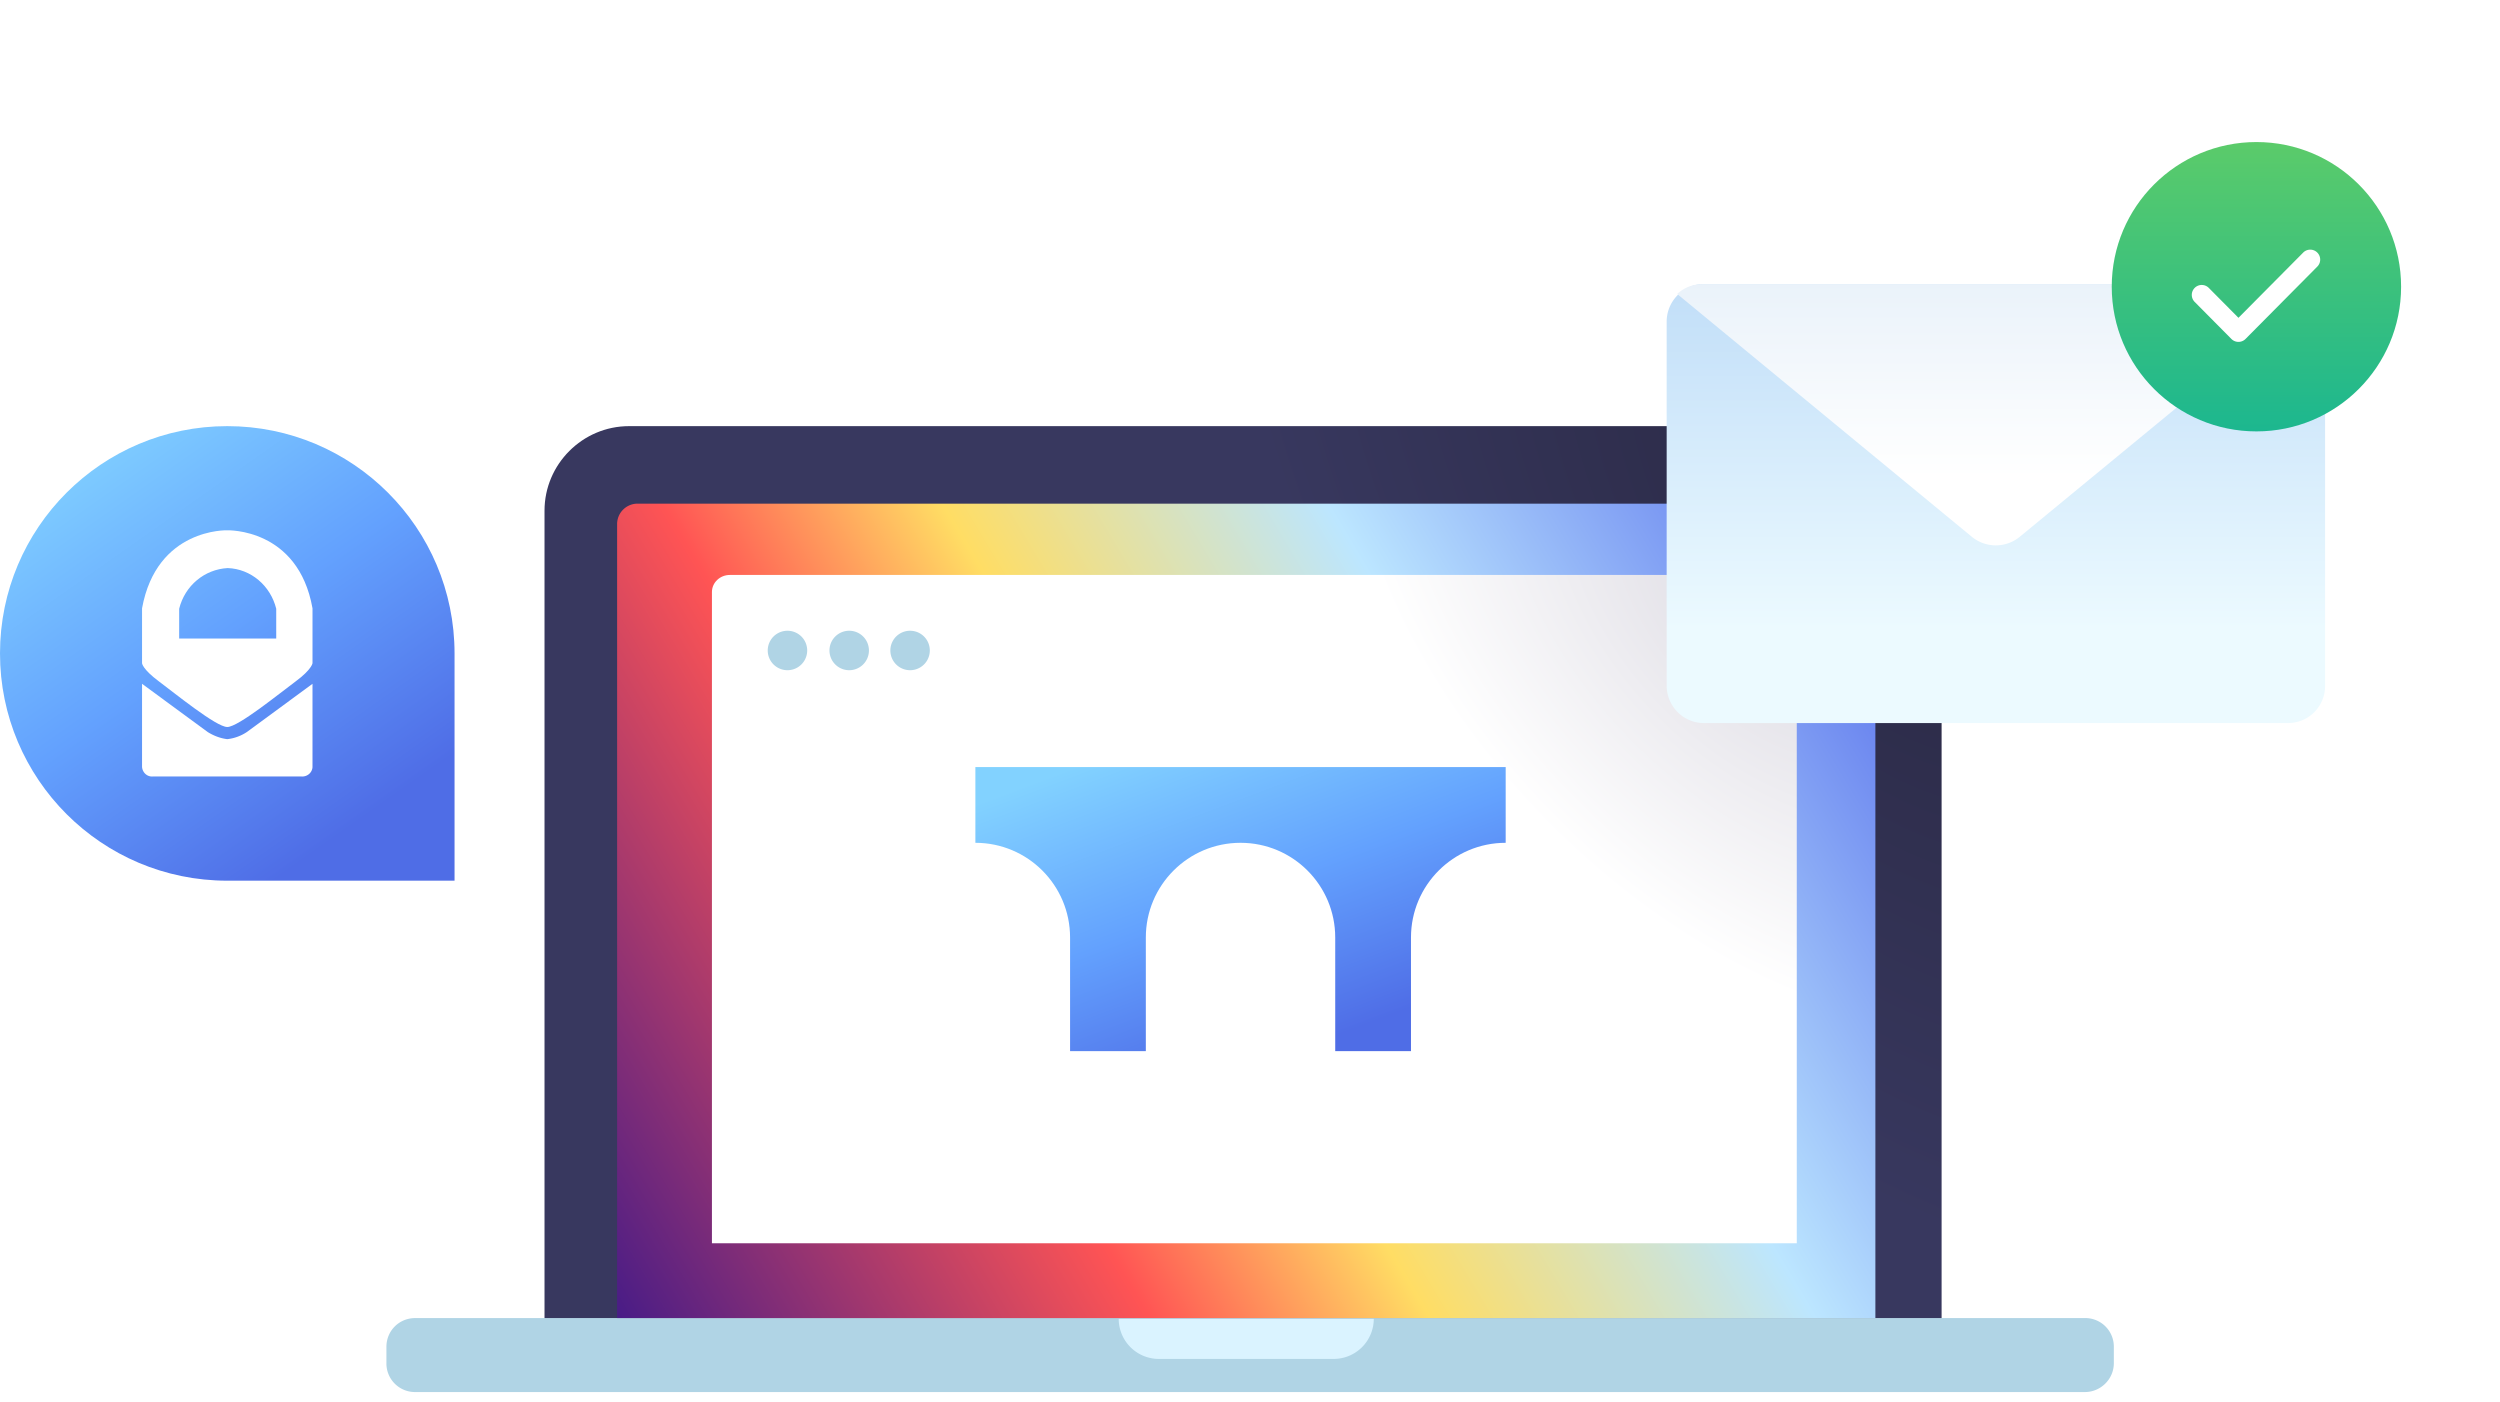 <?xml version="1.0" encoding="UTF-8" standalone="no"?>
<svg
   width="264"
   height="148"
   fill="none"
   viewBox="0 0 264 148"
   version="1.1"
   id="svg90"
   sodipodi:docname="img-welcome.svg"
   inkscape:version="1.1.1 (3bf5ae0d25, 2021-09-20)"
   xmlns:inkscape="http://www.inkscape.org/namespaces/inkscape"
   xmlns:sodipodi="http://sodipodi.sourceforge.net/DTD/sodipodi-0.dtd"
   xmlns="http://www.w3.org/2000/svg"
   xmlns:svg="http://www.w3.org/2000/svg">
  <sodipodi:namedview
     id="namedview92"
     pagecolor="#505050"
     bordercolor="#ffffff"
     borderopacity="1"
     inkscape:pageshadow="0"
     inkscape:pageopacity="0"
     inkscape:pagecheckerboard="1"
     showgrid="false"
     inkscape:snap-page="true"
     inkscape:zoom="4.3513514"
     inkscape:cx="132.02795"
     inkscape:cy="74.114907"
     inkscape:window-width="2556"
     inkscape:window-height="1404"
     inkscape:window-x="0"
     inkscape:window-y="16"
     inkscape:window-maximized="1"
     inkscape:current-layer="svg90" />
  <rect
     style="fill:#ffffff;stroke-width:1.89;stroke-linecap:round;stroke-linejoin:round;fill-opacity:1"
     id="rect931"
     width="264"
     height="148"
     x="0"
     y="0" />
  <path
     fill="#B0D4E5"
     d="M220.171 147.001H43.856a3.018 3.018 0 01-3.051-3.051v-1.712c0-1.711 1.34-3.05 3.05-3.05h176.316a3.017 3.017 0 013.05 3.05v1.712c0 1.711-1.413 3.051-3.05 3.051z"
     id="path2" />
  <path
     fill="#DAF3FF"
     d="M140.83 143.503h-18.454a4.24 4.24 0 01-4.241-4.241h26.936a4.24 4.24 0 01-4.241 4.241z"
     id="path4" />
  <path
     fill="url(#paint0_radial_6541_18774)"
     d="M205.034 139.187H57.501V53.929c0-4.91 4.018-8.929 8.93-8.929h129.673c4.912 0 8.93 4.018 8.93 8.93v85.257z"
     id="path6" />
  <path
     fill="url(#paint1_linear_6541_18774)"
     d="M198.115 139.187H65.167V55.343a2.16 2.16 0 012.158-2.158h128.558a2.16 2.16 0 012.158 2.158v83.844h.074z"
     id="path8" />
  <path
     fill="url(#paint2_radial_6541_18774)"
     d="M189.805 131.286H75.18V62.519c0-.996.848-1.804 1.892-1.804h110.775c1.044 0 1.892.808 1.892 1.803v68.768h.066z"
     id="path10" />
  <path
     fill="#B0D4E5"
     d="M83.156 70.774a2.083 2.083 0 100-4.167 2.083 2.083 0 000 4.167zM89.63 70.774a2.084 2.084 0 100-4.167 2.084 2.084 0 000 4.167zM96.105 70.774a2.083 2.083 0 100-4.167 2.083 2.083 0 000 4.167z"
     id="path12" />
  <path
     fill="url(#paint3_linear_6541_18774)"
     d="M0 69c0-13.255 10.745-24 24-24s24 10.745 24 24v24H24C10.745 93 0 82.255 0 69z"
     id="path14" />
  <g
     id="g20">
    <path
       fill="url(#paint4_linear_6541_18774)"
       d="M241.633 76.354h-61.709c-2.177 0-3.924-1.792-3.924-3.965V33.965c0-2.173 1.774-3.965 3.924-3.965h61.682c2.177 0 3.924 1.792 3.924 3.965v38.424a3.91 3.91 0 01-3.897 3.965z"
       id="path16" />
    <path
       fill="url(#paint5_linear_6541_18774)"
       d="M208.232 56.69a3.984 3.984 0 005.048 0l31.151-25.648A3.97 3.97 0 00241.758 30H179.78a3.97 3.97 0 00-2.673 1.042l31.125 25.648z"
       id="path18" />
  </g>
  <path
     fill="url(#paint6_linear_6541_18774)"
     d="M159 81h-56v8c5.523 0 10 4.477 10 10v12h8V99c0-5.523 4.477-10 10-10s10 4.477 10 10v12h8V99c0-5.523 4.477-10 10-10v-8z"
     id="path22" />
  <g
     id="g28">
    <path
       fill="#fff"
       d="M24 56s-7.45-.265-9 8.238v5.802s.043.62 1.766 1.904c1.722 1.284 6.072 4.827 7.234 4.827 1.163 0 5.555-3.587 7.235-4.827C32.913 70.704 33 70.04 33 70.04v-5.802c-1.507-8.503-9-8.237-9-8.237zM18.92 67.428v-3.145c.603-2.435 2.67-4.162 5.124-4.295 2.455.088 4.522 1.86 5.125 4.295v3.145H18.919z"
       id="path24" />
    <path
       fill="#fff"
       d="M24 78.055c-.732-.088-1.421-.354-2.067-.752L15 72.21v8.768c.043.62.56 1.063 1.12 1.019h15.717c.603.044 1.12-.399 1.162-.974V72.21l-6.932 5.093a4.67 4.67 0 01-2.067.752z"
       id="path26" />
  </g>
  <g
     id="g34">
    <circle
       cx="238.278"
       cy="30.278"
       r="15.278"
       fill="url(#paint7_linear_6541_18774)"
       id="circle30" />
    <path
       fill="#fff"
       fill-rule="evenodd"
       d="M244.702 26.668a1.05 1.05 0 01.005 1.485l-7.579 7.64a1.052 1.052 0 01-1.492 0l-3.878-3.91a1.05 1.05 0 111.491-1.48l3.133 3.158 6.834-6.887a1.051 1.051 0 011.486-.006z"
       clip-rule="evenodd"
       id="path32" />
  </g>
  <defs
     id="defs88">
    <linearGradient
       id="paint1_linear_6541_18774"
       x1="62.708"
       x2="206.623"
       y1="144.988"
       y2="58.752"
       gradientUnits="userSpaceOnUse">
      <stop
         stop-color="#35168C"
         id="stop36" />
      <stop
         offset=".318"
         stop-color="#FF5454"
         id="stop38" />
      <stop
         offset=".469"
         stop-color="#FFDD64"
         id="stop40" />
      <stop
         offset=".677"
         stop-color="#BCE6FF"
         id="stop42" />
      <stop
         offset=".911"
         stop-color="#6983EF"
         id="stop44" />
      <stop
         offset="1"
         stop-color="#2395FF"
         id="stop46" />
    </linearGradient>
    <linearGradient
       id="paint3_linear_6541_18774"
       x1="33.965"
       x2="4.721"
       y1="89.503"
       y2="47.95"
       gradientUnits="userSpaceOnUse">
      <stop
         stop-color="#4F6DE6"
         id="stop49" />
      <stop
         offset=".483"
         stop-color="#63A1FE"
         id="stop51" />
      <stop
         offset="1"
         stop-color="#82D2FF"
         id="stop53" />
    </linearGradient>
    <linearGradient
       id="paint4_linear_6541_18774"
       x1="210.765"
       x2="210.765"
       y1="30"
       y2="66.421"
       gradientUnits="userSpaceOnUse">
      <stop
         stop-color="#C1DEF8"
         id="stop56" />
      <stop
         offset="1"
         stop-color="#ECFAFF"
         id="stop58" />
    </linearGradient>
    <linearGradient
       id="paint5_linear_6541_18774"
       x1="210.769"
       x2="210.769"
       y1="18.412"
       y2="50.418"
       gradientUnits="userSpaceOnUse">
      <stop
         stop-color="#DEEBF7"
         id="stop61" />
      <stop
         offset="1"
         stop-color="#fff"
         id="stop63" />
    </linearGradient>
    <linearGradient
       id="paint6_linear_6541_18774"
       x1="142.626"
       x2="129.807"
       y1="108.815"
       y2="74.814"
       gradientUnits="userSpaceOnUse">
      <stop
         stop-color="#4F6DE6"
         id="stop66" />
      <stop
         offset=".483"
         stop-color="#63A1FE"
         id="stop68" />
      <stop
         offset="1"
         stop-color="#82D2FF"
         id="stop70" />
    </linearGradient>
    <linearGradient
       id="paint7_linear_6541_18774"
       x1="238.278"
       x2="238.278"
       y1="15"
       y2="45.556"
       gradientUnits="userSpaceOnUse">
      <stop
         stop-color="#5BCB6A"
         id="stop73" />
      <stop
         offset="1"
         stop-color="#1CB78F"
         id="stop75" />
    </linearGradient>
    <radialGradient
       id="paint0_radial_6541_18774"
       cx="0"
       cy="0"
       r="1"
       gradientTransform="matrix(-49 33.5 -52.473 -76.753 201 51.5)"
       gradientUnits="userSpaceOnUse">
      <stop
         stop-color="#292842"
         id="stop78" />
      <stop
         offset="1"
         stop-color="#38385F"
         id="stop80" />
    </radialGradient>
    <radialGradient
       id="paint2_radial_6541_18774"
       cx="0"
       cy="0"
       r="1"
       gradientTransform="rotate(135 80.599 70.583) scale(33.941 55.129)"
       gradientUnits="userSpaceOnUse">
      <stop
         stop-color="#DDDBE3"
         id="stop83" />
      <stop
         offset="1"
         stop-color="#fff"
         id="stop85" />
    </radialGradient>
  </defs>
</svg>
